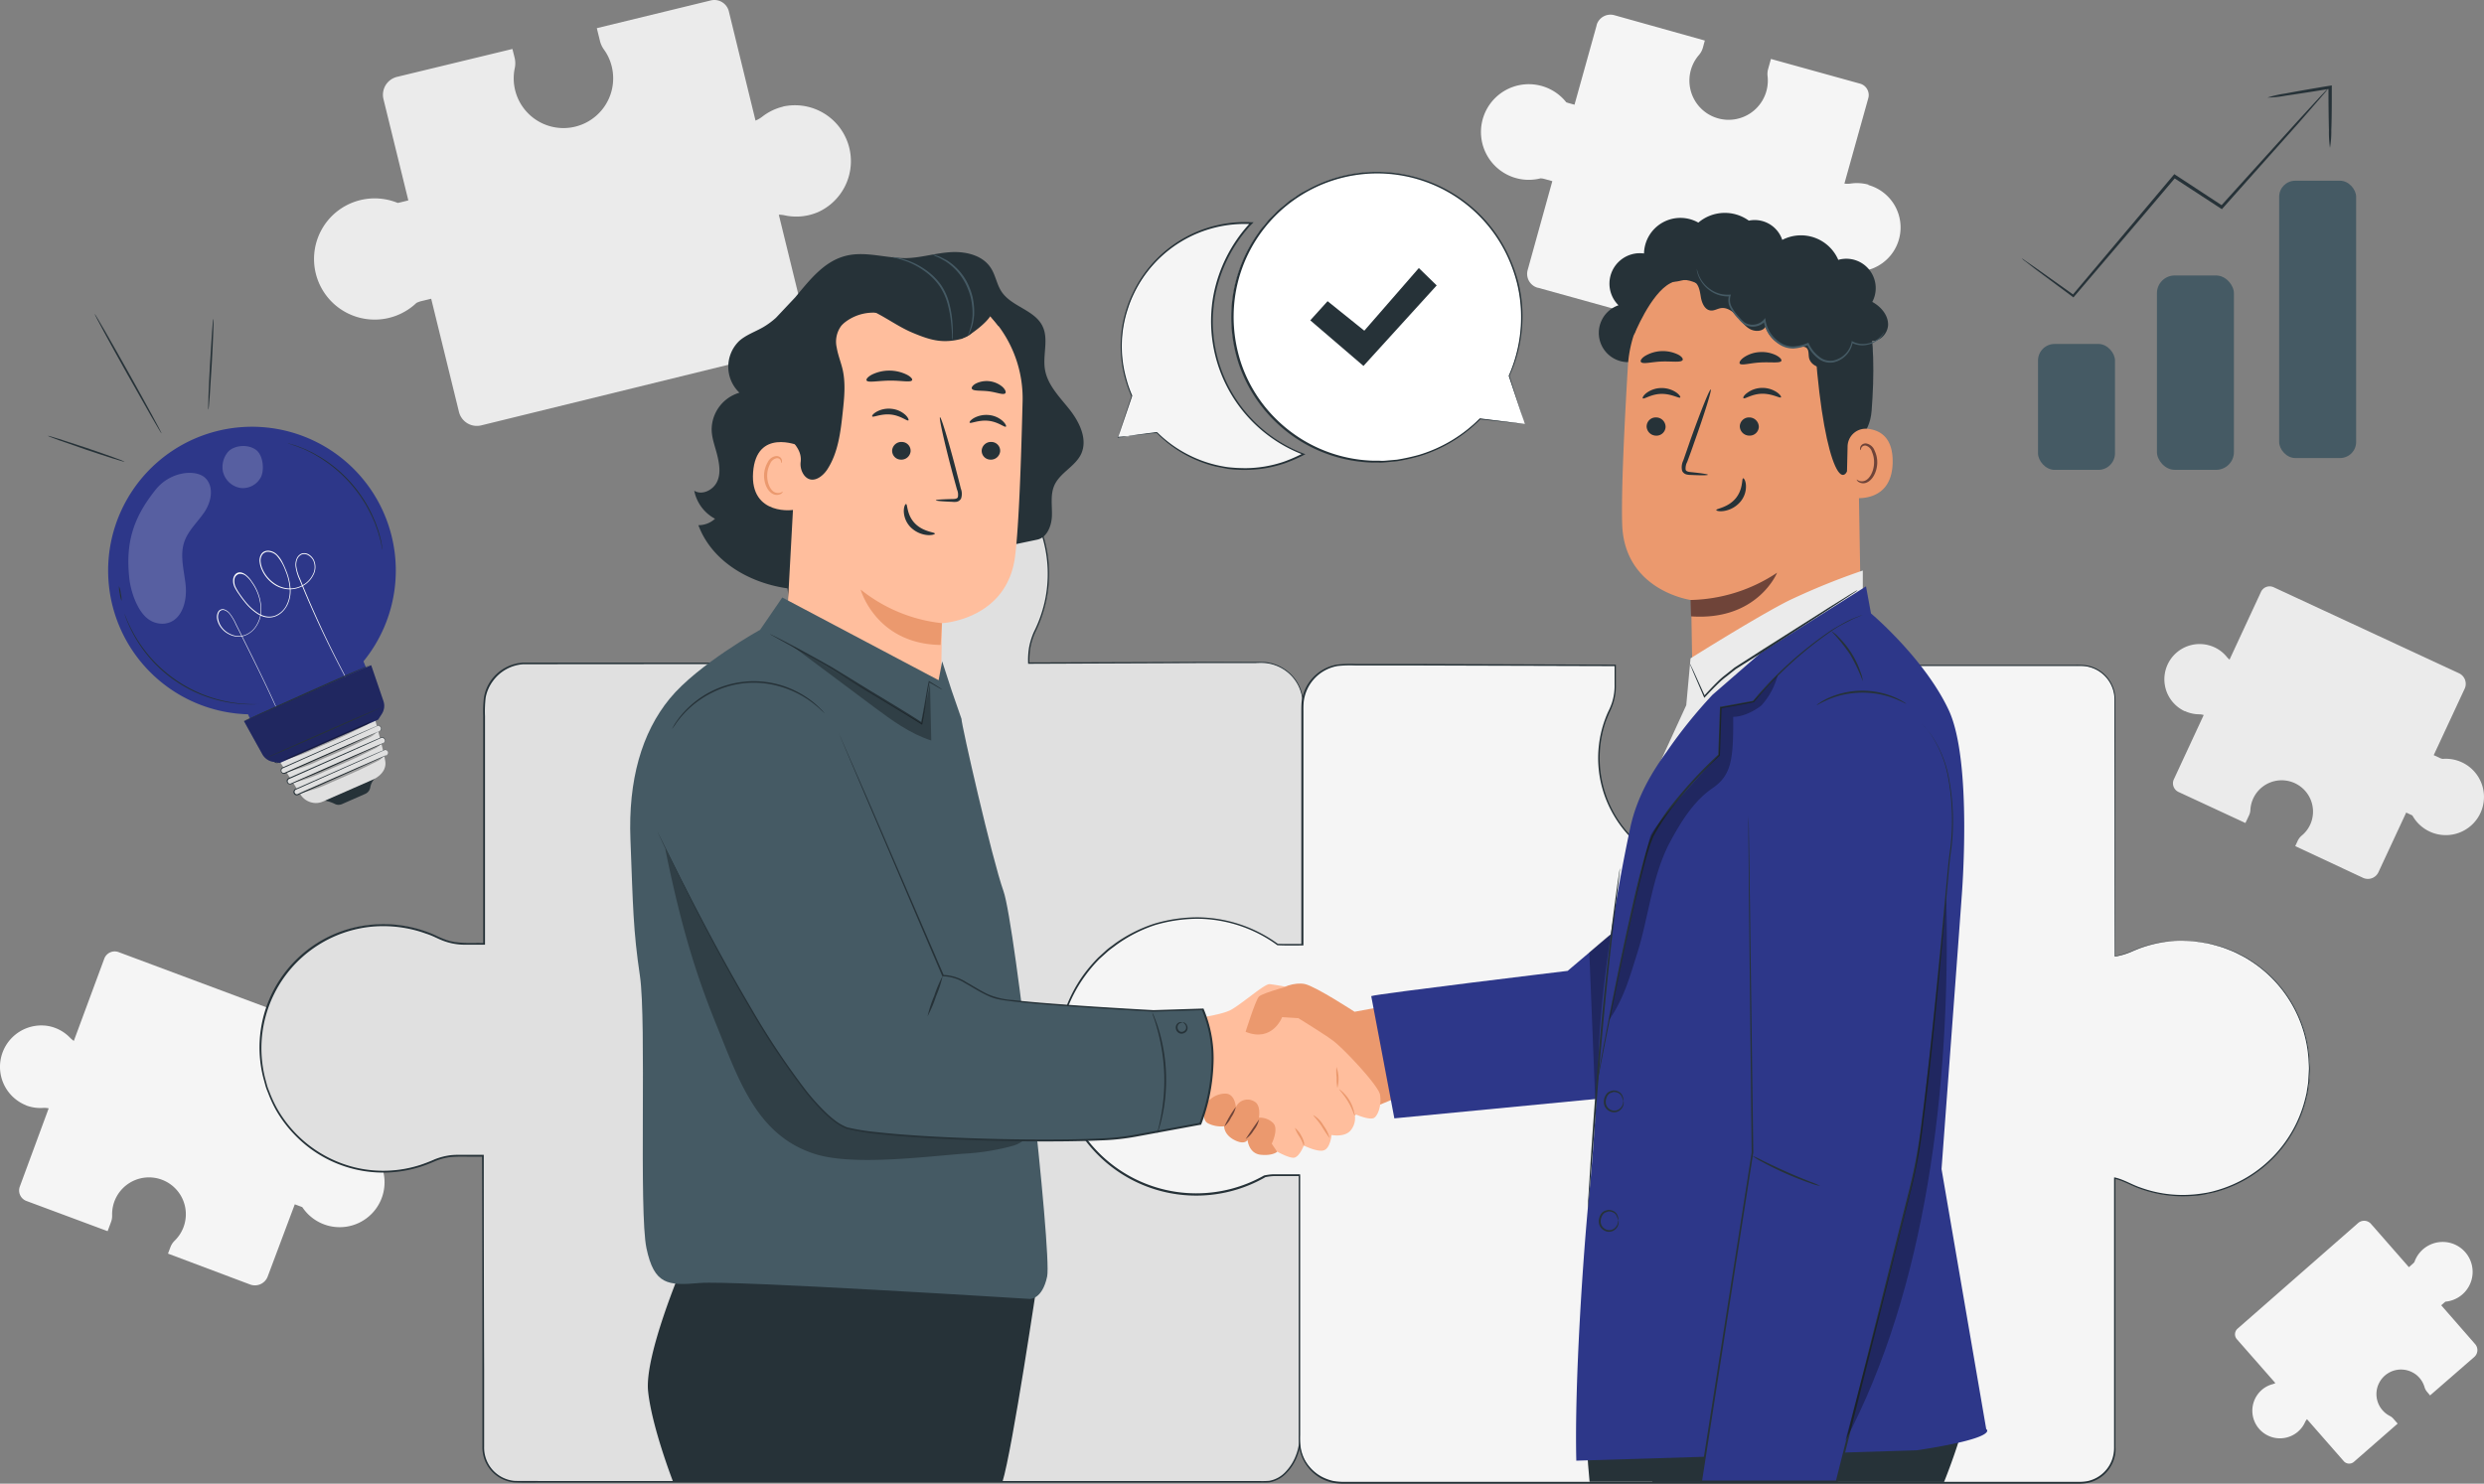 <?xml version="1.0" encoding="UTF-8"?> <svg xmlns="http://www.w3.org/2000/svg" viewBox="0 0 688.7 411.48"><rect x="0" y="0" width="688.7" height="411.48" fill="#808080" stroke="none"/> <defs> <style>.cls-1{fill:#ebebeb;}.cls-2{fill:#f5f5f5;}.cls-3{fill:#e0e0e0;}.cls-4{fill:#263238;}.cls-5{fill:#eb996e;}.cls-6{fill:#ffbe9d;}.cls-7{fill:#6f4439;}.cls-8{fill:#455a64;}.cls-11,.cls-9{opacity:0.3;}.cls-10{fill:#2d3789;}.cls-11{isolation:isolate;}.cls-12{fill:#fff;}.cls-13{opacity:0.2;}</style> </defs> <title>Ресурс 2</title> <g id="Слой_2" data-name="Слой 2"> <g id="Слой_1-2" data-name="Слой 1"> <g id="freepik--background-complete--inject-133"> <path class="cls-1" d="M217.09,29.58a15.13,15.13,0,0,0-5.71,2.75,7.75,7.75,0,0,1-1.91,1.11l-7.4-30.32a4.14,4.14,0,0,0-5-3l-31.6,7.69.88,3.58a6.89,6.89,0,0,0,1.06,2.3,13.3,13.3,0,0,1,2.2,4.75,13.79,13.79,0,1,1-26.92.61,6.61,6.61,0,0,0,0-3l-.62-2.47-32,7.74a5.11,5.11,0,0,0-3.75,6.18h0l6.89,28.08-2.18.54-.76.16A16.81,16.81,0,1,0,115.47,84a6.55,6.55,0,0,1,1.28-.47l2.8-.68,7.7,31.38a5.11,5.11,0,0,0,6.18,3.74l87.29-21.42a4.16,4.16,0,0,0,3.05-5l-7.84-32a7.53,7.53,0,0,1,1.71.19,15.27,15.27,0,0,0,9.36-1,15.51,15.51,0,0,0-9.91-29.19Z"></path> <path class="cls-1" d="M605.75,197.2a9.55,9.55,0,0,0,3.9.9,4.63,4.63,0,0,1,1.34.2l-8.28,17.84a2.64,2.64,0,0,0,1.27,3.49l18.57,8.62,1-2.11a3.93,3.93,0,0,0,.38-1.54,8.69,8.69,0,1,1,16.81,3.55,8.54,8.54,0,0,1-2.53,3.55,4.41,4.41,0,0,0-1.16,1.48l-.68,1.48,18.78,8.79a3.22,3.22,0,0,0,4.28-1.56h0l7.7-16.54,1.28.6a3.61,3.61,0,0,1,.44.22,10.59,10.59,0,1,0,8.37-15.7,4.14,4.14,0,0,1-.82-.27l-1.64-.77L683.34,191a3.23,3.23,0,0,0-1.57-4.28l-51.4-23.86a2.64,2.64,0,0,0-3.49,1.27l-8.73,18.81a5.6,5.6,0,0,1-.77-.77,9.56,9.56,0,0,0-5-3.22,9.77,9.77,0,0,0-6.66,18.29Z"></path> <path class="cls-2" d="M637.17,397a7.37,7.37,0,0,0,1.88-2.51,3.81,3.81,0,0,1,.57-.9l10.16,11.6a2,2,0,0,0,2.82.26l.08-.07,12.08-10.56-1.2-1.37a3.27,3.27,0,0,0-1-.77,6.81,6.81,0,1,1,6.31-12.07,6.55,6.55,0,0,1,1.6,1.16,6.75,6.75,0,0,1,1.74,2.93,3.57,3.57,0,0,0,.7,1.3l.84,1L686,376.34a2.53,2.53,0,0,0,.25-3.56h0L676.84,362l.84-.73L678,361a8.3,8.3,0,1,0-8.59-11,3,3,0,0,1-.46.49l-1.07.94-10.51-12a2.53,2.53,0,0,0-3.57-.24L620.36,368.5a2.07,2.07,0,0,0-.19,2.9l10.69,12.18a4.28,4.28,0,0,1-.8.31,7.49,7.49,0,0,0-3.89,2.54,7.66,7.66,0,0,0,11,10.58Z"></path> <path class="cls-2" d="M518.07,51.22a12.05,12.05,0,0,0-5-.31,6.05,6.05,0,0,1-1.7,0L518,27.2a3.28,3.28,0,0,0-2.29-4L491,16.35l-.78,2.8a5.19,5.19,0,0,0-.15,2A10.87,10.87,0,1,1,471,15.3a5.34,5.34,0,0,0,1.13-2.06l.54-2-25-7a4,4,0,0,0-5,2.7l0,.1-6.13,22-1.7-.47-.58-.19a13.26,13.26,0,1,0-7.12,21.08,5.33,5.33,0,0,1,1.06.17l2.19.61-6.81,24.55a4,4,0,0,0,2.7,5l.1,0,68.27,18.95a3.28,3.28,0,0,0,4-2.28l6.94-25a6.45,6.45,0,0,1,1.1.78,11.91,11.91,0,0,0,6.8,3A12.22,12.22,0,0,0,518,51.31Z"></path> <path class="cls-2" d="M7.26,306.58a11.28,11.28,0,0,0,4.64.69,5.71,5.71,0,0,1,1.6.11l-8,21.68a3.11,3.11,0,0,0,1.8,4h0l22.54,8.39.95-2.56a4.86,4.86,0,0,0,.3-1.85,10.22,10.22,0,1,1,17.38,7,5,5,0,0,0-1.22,1.84l-.67,1.79,22.8,8.58A3.79,3.79,0,0,0,74.23,354L81.73,334l1.56.58c.18.06.35.13.53.21a12.44,12.44,0,1,0,8.32-19.16,5.82,5.82,0,0,1-1-.24l-2-.75,8.33-22.43a3.77,3.77,0,0,0-2.22-4.86L32.92,264.07a3.09,3.09,0,0,0-4,1.78v0l-8.45,22.83a6.58,6.58,0,0,1-1-.83,11.2,11.2,0,0,0-6.1-3.3,11.48,11.48,0,0,0-6.11,22Z"></path> </g> <g id="freepik--Puzzle--inject-133"> <path class="cls-3" d="M333.26,258.14c5.56-.38,10.38,1.12,15,3.29a16.83,16.83,0,0,0,6.82,1.67l6.09-.13.08-67.71a11.61,11.61,0,0,0-11.64-11.58h0l-64.37.24v-1.34a18,18,0,0,1,1.89-7.83A35.54,35.54,0,0,0,290.18,153a36.19,36.19,0,0,0-71.81,6.19,35.48,35.48,0,0,0,3.1,14.38,17.82,17.82,0,0,1,1.61,7.25l.38,3H145.89a11.61,11.61,0,0,0-11.65,11.57h0v66.21h-5.53a17,17,0,0,1-7.4-1.79,35,35,0,0,0-21-2.89,34.25,34.25,0,0,0,5.86,67.95A33.63,33.63,0,0,0,119.86,322a17,17,0,0,1,6.86-1.52h7.1l.14,81a9.47,9.47,0,0,0,9.49,9.43H351.1c5.24,0,9.35-6.58,9.35-11.79V325.58h-8.4a15.11,15.11,0,0,0-5.67,1.11,31.43,31.43,0,0,1-43.14-30.27C303.87,280.67,317.47,259.24,333.26,258.14Z"></path> <path class="cls-4" d="M333.26,258.14l-.55.07a15.3,15.3,0,0,0-1.63.25,22.46,22.46,0,0,0-6.09,2.16c-5.07,2.59-11.71,8.49-16.72,18.35a43.93,43.93,0,0,0-4.92,17.61A32.5,32.5,0,0,0,304.78,307a31.1,31.1,0,0,0,27.2,21.7,30.62,30.62,0,0,0,13.74-1.89,16.36,16.36,0,0,1,7.2-1.36h7.69v73a13.57,13.57,0,0,1-.18,2.7,14.09,14.09,0,0,1-.74,2.61,13.64,13.64,0,0,1-2.89,4.63A8.54,8.54,0,0,1,352,411.1c-1,.1-1.86.06-2.79.07H149.59c-2.35,0-4.67.05-7.08-.05a9.76,9.76,0,0,1-8.76-10v-21.6q0-29-.11-59l.26.26h-4.43a43.48,43.48,0,0,0-4.42.1,16.65,16.65,0,0,0-4.27,1.09,44.85,44.85,0,0,1-4.22,1.63,34,34,0,0,1-34.33-8.34,34.76,34.76,0,0,1-5.75-7.47,35.56,35.56,0,0,1-2-4.29c-.28-.74-.61-1.46-.83-2.22l-.63-2.3a34.18,34.18,0,0,1,28.45-42.35,35.29,35.29,0,0,1,11.28.26,36.28,36.28,0,0,1,5.43,1.47c.89.32,1.76.67,2.61,1.07a27,27,0,0,0,2.54,1.09c3.45,1.36,7.22.87,10.9,1l-.26.26V198.58a32,32,0,0,1,.21-5.18,11.42,11.42,0,0,1,2-4.77,11.86,11.86,0,0,1,8.81-4.87h78.4l-.23.26c-.13-1-.26-2-.38-3h0a17,17,0,0,0-.93-5.47c-.29-.88-.68-1.71-1-2.59s-.68-1.75-1-2.64a36.38,36.38,0,0,1-1.73-11l.15-2.76a6.37,6.37,0,0,1,.1-1.38l.22-1.37c.17-.9.25-1.82.49-2.7l.74-2.65a8.17,8.17,0,0,1,.44-1.29l.5-1.27a18.51,18.51,0,0,1,1.11-2.49l1.26-2.41,1.49-2.42a35.35,35.35,0,0,1,7.34-7.76l1-.84,1.11-.73c.75-.48,1.47-1,2.23-1.43a38.15,38.15,0,0,1,4.75-2.25,36.17,36.17,0,0,1,10.09-2.41,33.93,33.93,0,0,1,5.14-.08c.85,0,1.7.07,2.55.16l2.51.38a36.64,36.64,0,0,1,17.66,8.83,35.91,35.91,0,0,1,11,34.48,37.71,37.71,0,0,1-3,8.48,18.38,18.38,0,0,0-1.31,4.17,22.4,22.4,0,0,0-.27,4.33l-.19-.19,49-.16h13.85c.9,0,1.79,0,2.7.05a11.86,11.86,0,0,1,5,1.7,11.65,11.65,0,0,1,5.49,8.35,45.45,45.45,0,0,1,.12,5v4.8c-.05,25.31-.09,45.43-.12,59.59v.07h-.08c-2.45,0-4.73.15-6.87.1a17.35,17.35,0,0,1-5.7-1.49,37.3,37.3,0,0,0-8.41-3,24.85,24.85,0,0,0-5.23-.56H333.3a14.38,14.38,0,0,1,1.73-.07,24.93,24.93,0,0,1,5.25.52,37.54,37.54,0,0,1,8.44,3,17.64,17.64,0,0,0,5.66,1.46c2.12,0,4.41-.08,6.86-.12l-.07.08V198.58a44.66,44.66,0,0,0-.12-4.91,11.35,11.35,0,0,0-5.36-8.14,11.54,11.54,0,0,0-4.9-1.64c-.88-.07-1.77-.06-2.67,0H334.23l-49,.2h-.18v-.18a21.6,21.6,0,0,1,.27-4.4,19.69,19.69,0,0,1,1.33-4.26,36.44,36.44,0,0,0,3-8.4,35.56,35.56,0,0,0-10.88-34.09A36.19,36.19,0,0,0,261.3,124l-2.48-.37c-.84-.09-1.68-.11-2.53-.16a33,33,0,0,0-5.07.08,35.53,35.53,0,0,0-10,2.39,38,38,0,0,0-4.7,2.22c-.75.45-1.46,1-2.2,1.42l-1.09.72-1,.83a34.92,34.92,0,0,0-7.24,7.67L223.52,141l-1.25,2.38a18,18,0,0,0-1.09,2.46l-.49,1.25a8.05,8.05,0,0,0-.44,1.28l-.72,2.61c-.24.87-.32,1.78-.49,2.67l-.22,1.35c-.06.45-.06.91-.09,1.36l-.15,2.73A35.42,35.42,0,0,0,220.29,170a26.09,26.09,0,0,0,1,2.62,26.89,26.89,0,0,1,1.06,2.61,17.32,17.32,0,0,1,1,5.62h0c.13,1,.25,2,.39,3.05v.26h-.27l-78.37.06a11.32,11.32,0,0,0-8.44,4.67,11.13,11.13,0,0,0-2,4.56,33,33,0,0,0-.19,5.17V262h-5.8a16.89,16.89,0,0,1-5.54-1c-.88-.3-1.75-.73-2.58-1.11a21.54,21.54,0,0,0-2.56-1,32.88,32.88,0,0,0-5.36-1.45,34.8,34.8,0,0,0-11.11-.26A33.9,33.9,0,0,0,72.83,295.6a33.32,33.32,0,0,0,.64,3.28l.61,2.26c.22.75.55,1.46.82,2.19a34.62,34.62,0,0,0,2,4.22,34.19,34.19,0,0,0,21.57,16.23,33.49,33.49,0,0,0,17.9-.65,44.22,44.22,0,0,0,4.19-1.62,18.14,18.14,0,0,1,4.4-1.13c1.52-.17,3-.08,4.48-.1h4.69v.3q0,30,.1,59.05v21.6a9.25,9.25,0,0,0,8.31,9.46c2.31.09,4.7,0,7,.05H349.18a24.88,24.88,0,0,0,2.73-.06,8.07,8.07,0,0,0,4.58-2.56,13.29,13.29,0,0,0,2.81-4.5,13.92,13.92,0,0,0,.73-2.54,13.63,13.63,0,0,0,.17-2.63V325.56l.16.16h-7.53a15.93,15.93,0,0,0-7.1,1.33,31.48,31.48,0,0,1-41.23-20,32.35,32.35,0,0,1-1.36-10.44,44,44,0,0,1,5-17.65c5-9.87,11.73-15.78,16.83-18.34a22.27,22.27,0,0,1,6.12-2.14,13,13,0,0,1,1.63-.22Z"></path> <path class="cls-2" d="M605.23,260.91a34.46,34.46,0,0,0-14.14,3,18.39,18.39,0,0,1-4.73,1.39V194.13a9.46,9.46,0,0,0-9.46-9.48H502.82v8.4a15.46,15.46,0,0,0,1.11,5.66,31,31,0,0,1,2.29,11.72,31.45,31.45,0,1,1-60-13.27,15.52,15.52,0,0,0,1.54-6.62v-5.89l-75-.24a11.65,11.65,0,0,0-11.65,11.65l-.07,66H356a17.06,17.06,0,0,1-1.75-.06,38.32,38.32,0,1,0-3.55,64.25,14.09,14.09,0,0,1,3.1-.34h6.57v73.67A11.66,11.66,0,0,0,372,411.23H576.88a9.48,9.48,0,0,0,9.48-9.48h0v-75a18.44,18.44,0,0,1,3.68,1.35,34.68,34.68,0,0,0,21.24,3,35.36,35.36,0,0,0-6-70.16Z"></path> <path class="cls-4" d="M605.23,260.91l2.23.1a17.9,17.9,0,0,1,2.74.26l1.75.29a11.35,11.35,0,0,1,2,.45l2.22.61c.77.26,1.56.6,2.4.92.41.17.85.32,1.28.51l1.28.67a22.66,22.66,0,0,1,2.68,1.5,35.32,35.32,0,0,1,16.52,27.67c0,.86.12,1.72.12,2.6s-.09,1.75-.14,2.65a6.05,6.05,0,0,1-.1,1.34c-.1.44-.13.9-.2,1.35l-.21,1.37c-.11.44-.21.9-.32,1.35a35.44,35.44,0,0,1-24.78,25.92c-1.1.34-2.25.51-3.39.78a20.52,20.52,0,0,1-3.51.42,34.77,34.77,0,0,1-7.21-.21,35.14,35.14,0,0,1-7.21-1.76c-2.4-.81-4.57-2.21-7.06-2.77l.2-.16v74.58a12,12,0,0,1,0,1.34,8.71,8.71,0,0,1-.22,1.34,9.73,9.73,0,0,1-7.44,7.23,14,14,0,0,1-2.75.21h-203a17.23,17.23,0,0,1-3.51-.24,12.81,12.81,0,0,1-3.33-1.22,12.13,12.13,0,0,1-4.89-5.07,11.63,11.63,0,0,1-1.11-3.39,21.12,21.12,0,0,1-.18-3.55V325.92l.26.25h-7.19a15.4,15.4,0,0,0-2.43.32h.07a38.52,38.52,0,0,1-55.59-20.95,40,40,0,0,1-2.11-12.21,41.68,41.68,0,0,1,1.86-12.2,38.54,38.54,0,0,1,5.55-10.92,42.36,42.36,0,0,1,4-4.66l2.27-2.06c.76-.67,1.62-1.24,2.42-1.86A40.22,40.22,0,0,1,320,256.18a42.29,42.29,0,0,1,11.93-1.78,38.37,38.37,0,0,1,22.41,7.4l-.13-.05c2.26.11,4.57,0,6.85.06l-.26.25q0-21.15,0-41.74v-23c0-.84,0-1.69.07-2.55a11.93,11.93,0,0,1,9.81-10.45,32.12,32.12,0,0,1,5-.18h14.81l19.44.07,37.79.12H448v5.52a15.85,15.85,0,0,1-.74,5.25,20,20,0,0,1-1,2.45c-.36.78-.67,1.58-1,2.39a31.22,31.22,0,0,0,7.65,32.61,32.36,32.36,0,0,0,7.91,5.68,30.86,30.86,0,0,0,18.58,3,31.22,31.22,0,0,0,16.48-7.87,30.69,30.69,0,0,0,5.69-7,29.32,29.32,0,0,0,3.42-8.17,30.66,30.66,0,0,0-.37-17.09c-.38-1.36-1-2.63-1.41-4a15.9,15.9,0,0,1-.57-4.22v-8.49h72.45a27.82,27.82,0,0,1,2.89.07,9.87,9.87,0,0,1,2.78.75,9.65,9.65,0,0,1,5.75,8.88v10.43c0,27,0,47.57-.06,60.68l-.08-.07c3.34-.43,5.85-2.05,8.22-2.7a34.59,34.59,0,0,1,5.93-1.34,35.32,35.32,0,0,1,3.56-.28h0a35.41,35.41,0,0,0-9.46,1.68c-2.35.65-4.86,2.29-8.23,2.74h-.07v-.07c0-13.11,0-33.66-.07-60.68V194.08a9.34,9.34,0,0,0-5.58-8.61,9.73,9.73,0,0,0-2.7-.73c-.93-.09-1.9-.06-2.86-.06H502.82l.19-.18v8.3a14.73,14.73,0,0,0,.56,4.12c.37,1.33,1,2.62,1.41,4a31.07,31.07,0,0,1,.39,17.31,30,30,0,0,1-3.46,8.27,30.67,30.67,0,0,1-5.76,7.08,31.63,31.63,0,0,1-16.7,8,31.18,31.18,0,0,1-18.84-3.05,33,33,0,0,1-8-5.76,32.24,32.24,0,0,1-5.95-8.06,31.23,31.23,0,0,1-1.73-25c.3-.82.62-1.64,1-2.43a19.29,19.29,0,0,0,1-2.4,15.27,15.27,0,0,0,.72-5.11v-5.28l.23.23-37.79-.11-19.44-.06H375.77a32.5,32.5,0,0,0-4.93.16,11.43,11.43,0,0,0-9.39,10c-.07.81-.08,1.65-.07,2.5v65h-.26c-2.29,0-4.55.06-6.89-.06h-.07l-.07-.05a37.94,37.94,0,0,0-22.1-7.3,42.31,42.31,0,0,0-11.77,1.76,39.39,39.39,0,0,0-10.75,5.52c-.79.62-1.63,1.17-2.39,1.84l-2.23,2a40,40,0,0,0-3.92,4.6,38,38,0,0,0-5.54,10.76,41.37,41.37,0,0,0-1.83,12A38.12,38.12,0,0,0,350.47,326h0a15.27,15.27,0,0,1,2.51-.33h7.48v72.35a19.18,19.18,0,0,0,.17,3.47,11,11,0,0,0,1.06,3.25,11.66,11.66,0,0,0,4.78,4.81,13,13,0,0,0,3.19,1.17,17.73,17.73,0,0,0,3.41.24h203a13.23,13.23,0,0,0,2.67-.19,9.29,9.29,0,0,0,7.13-6.94,10.2,10.2,0,0,0,.27-2.58v-74.7h.2c2.56.59,4.73,2,7.08,2.79a34.6,34.6,0,0,0,7.15,1.76,34.2,34.2,0,0,0,7.15.21c1.17-.07,2.33-.23,3.48-.41a24.84,24.84,0,0,0,3.36-.77,35.24,35.24,0,0,0,24.63-25.66c.11-.45.22-.9.32-1.35l.21-1.35.21-1.34c.07-.45.06-.9.09-1.34q.08-1.33.15-2.64c0-.86-.08-1.72-.11-2.58a35.3,35.3,0,0,0-16.38-27.57,21.77,21.77,0,0,0-2.67-1.5l-1.27-.67c-.43-.19-.86-.35-1.28-.52-.83-.32-1.62-.66-2.38-.92l-2.22-.62a12.37,12.37,0,0,0-2-.47l-1.75-.29a16.75,16.75,0,0,0-2.74-.28Z"></path> </g> <g id="freepik--Characters--inject-133"> <path class="cls-5" d="M355.47,274s3.37-1.73,6.34-1.08,13.75,7.68,13.75,7.68l8.69-1.62,5.16,24.56-33.94,14.06Z"></path> <path class="cls-6" d="M330.47,282.58s7.77-1,10.58-2.39,9.52-7.36,10.92-7.25,6.5,1.08,6.5,1.08l-2.06,6.17s10.17,6.17,13.2,8.44,12.55,12.44,13,14.93-.32,5.41-1.51,6.38-5.52-1-5.52-1a5.38,5.38,0,0,1-1,4.43c-1.62,2.17-5.4,1.41-5.4,1.41s-.33,3.57-2.06,4.22-5.63-1.3-5.63-1.3-1.17,3-2.58,3.35-5.42-2-5.42-2-17.31-12.44-21.2-14.28-5.09-1.95-5.09-1.95Z"></path> <path class="cls-5" d="M361.47,317.75c-.07,0-.12-.3-.3-.76a12.22,12.22,0,0,0-.88-1.73A11,11,0,0,1,359,312.8a6.17,6.17,0,0,1,1.79,2.2,6.77,6.77,0,0,1,.77,1.89C361.61,317.42,361.53,317.76,361.47,317.75Z"></path> <path class="cls-5" d="M368.66,315.65a30.06,30.06,0,0,1-2.19-3.27c-1.18-1.8-2.45-3-2.36-3.12a7.53,7.53,0,0,1,2.8,2.83A10.57,10.57,0,0,1,368.66,315.65Z"></path> <path class="cls-5" d="M375.6,309.4c-.15,0-.63-1.83-1.83-3.85s-2.57-3.37-2.46-3.48a10.62,10.62,0,0,1,4.29,7.33Z"></path> <path class="cls-5" d="M370.53,295.9a9.63,9.63,0,0,1,.26,5.84,13,13,0,0,1-.2-2.92A14.26,14.26,0,0,1,370.53,295.9Z"></path> <path class="cls-5" d="M345.35,286.16s2.7-8.65,3.67-9.74S359,273,359,273l2.81,7.25-2,2.12-4.33-.28S352.81,289.19,345.35,286.16Z"></path> <path class="cls-5" d="M328.75,303.28s-1.24,1,0,3.22,4.59.65,5.67,0c0,0-1.62,3.79.43,5a8.14,8.14,0,0,0,4.55.86s-.11,2.27,2.81,3.79,3.68,0,3.68,0,.32,3.78,3.67,4.11,4.54-.83,4.54-.83l-1.51-2.24s2-4,.44-5.69a5.19,5.19,0,0,0-4-1.52s.67-3.51-1.26-4.49a3.54,3.54,0,0,0-4.89,1.14,4.34,4.34,0,0,0-.23.43s-.22-3.85-3-3.76a6.29,6.29,0,0,0-4.33,1.81Z"></path> <path class="cls-7" d="M342.64,307a8.1,8.1,0,0,1-1.29,2.89,8.18,8.18,0,0,1-1.89,2.52,28.64,28.64,0,0,1,3.18-5.41Z"></path> <path class="cls-7" d="M349.09,310.45a7.52,7.52,0,0,1-1.47,3,7.7,7.7,0,0,1-2.26,2.46q1.8-2.78,3.73-5.45Z"></path> <path class="cls-4" d="M282.08,351.27H265.67L261.47,411h16.46c2.8-9.09,9.8-56.45,9.8-56.45Z"></path> <path class="cls-4" d="M189.15,351.27s-10.51,24.63-9.46,34.6S186.64,411,186.64,411h81.28a188,188,0,0,0,4-20.64c1.76-12.32,6.48-39,6.48-39Z"></path> <path class="cls-4" d="M296.55,113.58c-2.75-3.47-6.14-6.8-6.84-11.17-.65-4,1.11-8.4-.69-12-2.22-4.49-8.58-5.36-11.34-9.53-1.33-2-1.65-4.58-3-6.61-2.24-3.46-6.86-4.57-11-4.34s-8.08,1.51-12.21,1.65c-5.66.12-11.39-2-16.88-.65-6.06,1.49-10,6.6-14.11,11.53l-5.36,5.69a21.72,21.72,0,0,1-3.51,2.58c-2.2,1.27-4.68,2.1-6.6,3.77a9.94,9.94,0,0,0,0,14.41,10.7,10.7,0,0,0-7.7,10.12c0,2.51,1,4.91,1.58,7.34s1,5.12-.15,7.37-4.13,3.68-6.26,2.35a11.31,11.31,0,0,0,5.76,7.78,6.71,6.71,0,0,1-4.61,1.78c4.06,11,16.23,17.21,27.9,17.83s23.06-3.28,34.1-7.12l31.83-6.67c2.79-.5,4.1-3.8,4.19-6.64s-.48-5.81.66-8.41c1.55-3.56,5.86-5.28,7.48-8.82C301.59,121.76,299.29,117.07,296.55,113.58Z"></path> <path class="cls-4" d="M220.81,138.75c-1.94-7.21-3.85-14.47-4.52-21.91s0-15.12,2.9-22c.45-1,4.18-8,5.3-7.81.8.12-1.61,6.65-1.24,7.37,3.54,6.86,4.18,14.93,3.16,22.59a100.85,100.85,0,0,1-5.6,21.74"></path> <path class="cls-6" d="M221.54,110.26c.35-18.73,11.55-34.13,30.26-33.25l1.72.18a33.47,33.47,0,0,1,30,34.11c-.4,16.23-1,34.16-2.06,42.78-2.11,17.85-20.28,18.75-20.28,18.75l-.49,29.48-42.54-29.47Z"></path> <path class="cls-5" d="M261.15,172.83a43.5,43.5,0,0,1-22.54-9.33s4.19,15.1,22.19,15.37Z"></path> <path class="cls-4" d="M277.3,125.16a2.57,2.57,0,0,1-2.74,2.31,2.44,2.44,0,0,1-2.38-2.5v-.08a2.57,2.57,0,0,1,2.73-2.32,2.45,2.45,0,0,1,2.39,2.54Z"></path> <path class="cls-4" d="M278.89,118.32c-.35.3-2.13-1.34-4.88-1.62s-4.91.88-5.17.51c-.13-.16.26-.73,1.2-1.28a7.16,7.16,0,0,1,4.18-.82,6.65,6.65,0,0,1,3.84,1.71C278.84,117.58,279.06,118.19,278.89,118.32Z"></path> <path class="cls-4" d="M252.47,125.16a2.56,2.56,0,0,1-2.73,2.31,2.45,2.45,0,0,1-2.39-2.51v-.07a2.57,2.57,0,0,1,2.73-2.32,2.45,2.45,0,0,1,2.39,2.54Z"></path> <path class="cls-4" d="M251.87,116.58c-.35.3-2.14-1.33-4.89-1.61s-4.9.88-5.16.51c-.13-.17.25-.73,1.2-1.28a7,7,0,0,1,4.18-.82,6.7,6.7,0,0,1,3.84,1.7C251.81,115.83,252,116.46,251.87,116.58Z"></path> <path class="cls-4" d="M259.47,138.74c0-.16,1.74-.27,4.54-.34.71,0,1.39-.06,1.56-.53a3.55,3.55,0,0,0-.25-2.13c-.48-1.77-1-3.63-1.51-5.56-2.08-7.91-3.51-14.38-3.19-14.46s2.27,6.26,4.34,14.17c.5,2,1,3.81,1.42,5.58a4,4,0,0,1,.08,2.79,1.75,1.75,0,0,1-1.26.91,4.9,4.9,0,0,1-1.21,0C261.22,139.07,259.47,138.9,259.47,138.74Z"></path> <path class="cls-4" d="M251.21,139.79c.45,0,.14,3,2.47,5.38s5.54,2.4,5.52,2.82c0,.19-.77.5-2.12.4a7.59,7.59,0,0,1-4.62-2.18,6.6,6.6,0,0,1-1.88-4.5C250.6,140.45,251,139.75,251.21,139.79Z"></path> <path class="cls-4" d="M252.89,105.43c-.35.72-3,.08-6.32.13s-6,.65-6.32-.07c-.15-.34.37-1,1.5-1.6a11,11,0,0,1,9.63,0C252.47,104.44,253.05,105.09,252.89,105.43Z"></path> <path class="cls-4" d="M278.72,109.07c-.55.57-2.38-.28-4.65-.55s-4.24,0-4.62-.72c-.16-.34.21-.93,1.11-1.43a6.8,6.8,0,0,1,7.47,1C278.77,108.12,279,108.79,278.72,109.07Z"></path> <path class="cls-6" d="M221.6,123.65c-.29-.16-11.9-4.93-12.8,7.33s11.6,10.6,11.67,10.29S221.6,123.65,221.6,123.65Z"></path> <path class="cls-5" d="M217,136.35s-.22.13-.59.27a2.21,2.21,0,0,1-1.6-.09c-1.26-.56-2.2-2.7-2.1-4.92a7.15,7.15,0,0,1,.82-3,2.47,2.47,0,0,1,1.73-1.52,1.07,1.07,0,0,1,1.21.68c.14.35.05.59.11.62s.28-.19.22-.7a1.35,1.35,0,0,0-.43-.81,1.63,1.63,0,0,0-1.16-.4,3,3,0,0,0-2.37,1.74,7.47,7.47,0,0,0-1,3.36c-.1,2.48,1,4.89,2.73,5.53a2.31,2.31,0,0,0,2-.18C217,136.64,217.08,136.37,217,136.35Z"></path> <path class="cls-4" d="M276.86,90.47c2.06-1-3.49-7.78-8.22-10.31-7.16-3.82-18.29-6.6-25.21-5.11-8.34,1.79-15.4,5.43-20,12.61s-6.69,15.77-7,24.29c-.1,2.6,0,5.32,1.24,7.61,1.54,2.82,4.72,4.74,4.33,8.47a5.16,5.16,0,0,0,1,3.83c2.09,2.53,5,.46,6.39-1.7,3-4.64,3.67-10.35,4.26-15.84.42-3.9.84-7.89,0-11.72-.47-2.08-1.31-4.08-1.66-6.18a7.39,7.39,0,0,1,1.26-6.07,7.7,7.7,0,0,1,1.06-1,12.81,12.81,0,0,1,12.85-1.6c6.75,2.89,18.31,7.3,21.55,5.16,4.65-3.09,5.85-5.22,5.85-5.22Z"></path> <path class="cls-4" d="M244.17,73.42c6.89-1.82,14.56-1.21,20.66,2.47,3.23,2,6.08,4.93,6.87,8.63s-1.05,8.06-4.64,9.26l-.25.14c-5.35,1.42-8.7.5-13.8-1.64-4.3-1.8-8-4.76-12.33-6.55a25,25,0,0,0-14.57-1.36C231.15,79.33,237.29,75.24,244.17,73.42Z"></path> <path class="cls-8" d="M247.28,71.29a5.26,5.26,0,0,1,1.25.13,18.7,18.7,0,0,1,3.3.89,20.8,20.8,0,0,1,4.52,2.33,17.73,17.73,0,0,1,4.5,4.31,16.57,16.57,0,0,1,2.47,5.72,29,29,0,0,1,.76,5c.1,1.44.1,2.61.09,3.41a5.23,5.23,0,0,1-.09,1.25,5.81,5.81,0,0,1-.11-1.25c-.05-.8-.11-2-.26-3.38a33,33,0,0,0-.85-4.93,16.78,16.78,0,0,0-2.44-5.54A17.4,17.4,0,0,0,256.07,75a21.34,21.34,0,0,0-4.38-2.38A42.33,42.33,0,0,0,247.28,71.29Z"></path> <path class="cls-8" d="M258.57,70.58a4.27,4.27,0,0,1,1.06.29,8.38,8.38,0,0,1,1.21.46l1.53.77a15.84,15.84,0,0,1,6.36,7.48,18.19,18.19,0,0,1,.9,2.7,17.83,17.83,0,0,1,.4,2.62,17.31,17.31,0,0,1,.05,2.39,16.32,16.32,0,0,1-.28,2.07,10.76,10.76,0,0,1-.46,1.66,7.26,7.26,0,0,1-.49,1.19,4.52,4.52,0,0,1-.57,1,21,21,0,0,0,1.16-3.87,16.74,16.74,0,0,0,.21-2,19.6,19.6,0,0,0-.51-4.87,20.06,20.06,0,0,0-.89-2.61,16.2,16.2,0,0,0-6.07-7.37l-1.47-.83a9.37,9.37,0,0,0-1.16-.53A4.11,4.11,0,0,1,258.57,70.58Z"></path> <path class="cls-8" d="M266.57,199.35c0,1.69,8.43,38.73,11.66,47.83S291.68,347.52,290.33,354s-4.84,6.24-4.84,6.24-82.58-5.2-91.46-4.42-12.64.52-14.79-9.62.06-62.83-1.82-75.57-1.9-18.91-2.63-37.83c-.63-16.41,3.1-29.56,10.9-39.06s25.07-19.09,25.07-19.09l6.13-8.94,43.34,22.93,1-5.22,2.63,8.12Z"></path> <g class="cls-9"> <path d="M285.2,312.26c-.73-1.84-3.07-2.31-5-2.52-18.37-2-37.48-6.63-50.9-19.33-5.24-5-9.38-11-13.37-17-8.72-13.18-16.91-26.7-25.1-40.22l-6.36,2.39c3.91,19.08,7.75,32.89,14.1,48.53s11.29,30.82,27.39,35.94c10.41,3.31,30.18.77,41.07-.08a64.31,64.31,0,0,0,13.44-2.1,9,9,0,0,0,3.66-1.86A3.6,3.6,0,0,0,285.2,312.26Z"></path> </g> <path class="cls-8" d="M182.2,230.58c.47.85,37.22,79.35,53.63,82.58s67.41,4,77.36,2.09,19.69-3.63,19.69-3.63,7.21-17.12.63-31.7l-13.7.43s-38.09-2.06-43.47-3.53-10-6.51-14.87-6.24l-29-67.43S213.64,185.66,200.19,191,178.25,223.58,182.2,230.58Z"></path> <path class="cls-4" d="M320.87,314.36a6,6,0,0,1,.27-1.32c.22-.84.49-2.06.77-3.57s.55-3.33.73-5.36a56.23,56.23,0,0,0,.14-6.62,54.08,54.08,0,0,0-1.86-11.86c-.41-1.49-.78-2.68-1.07-3.5a8.29,8.29,0,0,1-.38-1.29,5.9,5.9,0,0,1,.57,1.22,34.65,34.65,0,0,1,1.23,3.46,48,48,0,0,1,2,12,53.18,53.18,0,0,1-.18,6.68,44.75,44.75,0,0,1-.85,5.39,33.74,33.74,0,0,1-.94,3.55A7.31,7.31,0,0,1,320.87,314.36Z"></path> <path class="cls-4" d="M232.47,203.17s.19.4.55,1.19l1.54,3.52,5.91,13.5c5.06,11.71,12.33,28.56,21.21,49.13l-.2-.12a12.55,12.55,0,0,1,6.43,2c2,1.1,3.93,2.38,6,3.35a20.55,20.55,0,0,0,6.9,1.6c2.41.29,4.87.5,7.37.72,10,.82,20.59,1.48,31.62,2.09h0l13.7-.44h.17l.07.15a35.27,35.27,0,0,1,2.68,15.72,51.34,51.34,0,0,1-3.36,16.19v.13H333l-8.71,1.61-9.54,1.76a65,65,0,0,1-9.54,1c-6.34.28-12.58.31-18.72.28s-12.16-.18-18.06-.4-11.66-.51-17.29-.94c-2.81-.2-5.58-.47-8.32-.77a58.84,58.84,0,0,1-8-1.34,14.42,14.42,0,0,1-3.49-2,32.12,32.12,0,0,1-3-2.6,64.43,64.43,0,0,1-5.09-5.74,211.66,211.66,0,0,1-15.44-23.22c-8.61-14.72-14.83-27.05-19.1-35.57-2.12-4.27-3.73-7.6-4.81-9.87s-1.61-3.47-1.61-3.47.16.29.44.87.72,1.44,1.27,2.56l4.89,9.82c4.33,8.49,10.59,20.79,19.24,35.47a212.16,212.16,0,0,0,15.38,23.11,62.12,62.12,0,0,0,5.06,5.69,30.92,30.92,0,0,0,2.92,2.56,13.86,13.86,0,0,0,3.38,1.94,59.6,59.6,0,0,0,7.95,1.3c2.72.3,5.49.56,8.3.76,5.61.42,11.38.72,17.27.93s11.92.35,18,.38,12.37,0,18.69-.29a65.41,65.41,0,0,0,9.47-1L324,313l8.72-1.61-.2.16a50.71,50.71,0,0,0,3.33-16A34.71,34.71,0,0,0,333.2,280l.24.15-13.7.43h0c-11-.63-21.62-1.29-31.63-2.13-2.5-.22-5-.44-7.38-.73-1.22-.14-2.42-.29-3.61-.52a13.47,13.47,0,0,1-3.42-1.13c-2.16-1-4.1-2.29-6.08-3.38a12,12,0,0,0-6.2-1.93h-.14l-.06-.13c-8.81-20.61-16-37.48-21-49.2l-5.75-13.53L233,204.39C232.66,203.58,232.47,203.17,232.47,203.17Z"></path> <path class="cls-4" d="M228.66,197.87l-1.43-1.32a27.46,27.46,0,0,0-11.34-6.26,25.54,25.54,0,0,0-18.54,1.86,26.78,26.78,0,0,0-9.88,8.43,17.43,17.43,0,0,1-1.14,1.57,2.38,2.38,0,0,1,.23-.45c.17-.28.38-.72.74-1.24a24.36,24.36,0,0,1,3.41-4.09,26.19,26.19,0,0,1,32.51-3.25,23,23,0,0,1,4.15,3.34,12.53,12.53,0,0,1,1,1.06A1.64,1.64,0,0,1,228.66,197.87Z"></path> <path class="cls-4" d="M261.36,270.65a32.7,32.7,0,0,1-1.85,5.7,34.65,34.65,0,0,1-2.34,5.51,34.37,34.37,0,0,1,1.85-5.69A36.71,36.71,0,0,1,261.36,270.65Z"></path> <path class="cls-4" d="M327.94,283.58a.55.55,0,0,1,.38,0,1.39,1.39,0,0,1,.73.72,1.55,1.55,0,0,1,0,1.56,1.77,1.77,0,0,1-1.73.8,1.68,1.68,0,0,1-1.31-1.4,1.59,1.59,0,0,1,.5-1.47,1.32,1.32,0,0,1,1-.32c.24,0,.36.08.35.11a1.93,1.93,0,0,0-1.08.47,1.3,1.3,0,0,0-.28,1.12,1.27,1.27,0,0,0,.92,1,1.38,1.38,0,0,0,1.26-.56,1.22,1.22,0,0,0,.09-1.14C328.47,283.75,327.92,283.65,327.94,283.58Z"></path> <path class="cls-4" d="M261.27,191.27a6.73,6.73,0,0,1-1-.51l-2.74-1.57.2-.08c-.54,2.73-1.07,6.75-2,11.57l-.07.32-.27-.17c-4-2.54-8.86-5.44-14-8.55-3.84-2.3-7.43-4.62-10.73-6.62s-6.37-3.72-8.92-5.15l-6.07-3.38-1.65-.92-.56-.35a2.55,2.55,0,0,1,.61.26l1.69.84c1.47.74,3.57,1.83,6.16,3.23s5.64,3.08,9,5l10.76,6.6c5.15,3.11,10,6,14,8.61l-.34.14c1-4.78,1.54-8.81,2.16-11.53v-.18l.16.09,2.67,1.67A7,7,0,0,1,261.27,191.27Z"></path> <g class="cls-9"> <path d="M219.58,179.09,242.2,196c5,3.71,10.07,7.48,16,9.37l-.35-15.74-2.31,11Z"></path> </g> <path class="cls-4" d="M452.47,100.36a8.11,8.11,0,0,1-3.74-15.7,8.44,8.44,0,0,1,7.08-14.36,10.09,10.09,0,0,1,15.06-8.56,11.36,11.36,0,0,1,14-.55,8.07,8.07,0,0,1,7.38,13.56"></path> <path class="cls-5" d="M451.34,101.52A34.41,34.41,0,0,1,485,69.19h1.78c19.23.73,29.35,17.47,28.09,36.66l1.14,68.5h0l-46.72,16.74-.41-24.67s-18.52-2.49-19.12-21C449.47,136.58,450.34,118.16,451.34,101.52Z"></path> <path class="cls-7" d="M468.71,166.4a44.84,44.84,0,0,0,24-7.57s-5.42,13.4-23.87,12.11Z"></path> <path class="cls-4" d="M456.53,118.21a2.65,2.65,0,0,0,2.59,2.61,2.53,2.53,0,0,0,2.67-2.37v-.07a2.63,2.63,0,0,0-2.59-2.61,2.52,2.52,0,0,0-2.66,2.38Z"></path> <path class="cls-4" d="M455.47,110.47c.33.34,2.3-1.18,5.13-1.23s4.95,1.32,5.25,1c.14-.16-.2-.77-1.12-1.41a7.21,7.21,0,0,0-4.21-1.21,7,7,0,0,0-4.08,1.41C455.61,109.69,455.33,110.32,455.47,110.47Z"></path> <path class="cls-4" d="M482.37,118.21a2.63,2.63,0,0,0,2.6,2.6,2.53,2.53,0,0,0,2.67-2.37v-.06a2.65,2.65,0,0,0-2.6-2.61,2.55,2.55,0,0,0-2.67,2.4Z"></path> <path class="cls-4" d="M483.39,110.43c.33.34,2.3-1.18,5.13-1.23s5,1.32,5.25,1c.15-.16-.2-.77-1.12-1.41a7.19,7.19,0,0,0-4.18-1.21,7,7,0,0,0-4.08,1.41C483.47,109.65,483.22,110.28,483.39,110.43Z"></path> <path class="cls-4" d="M473.52,131.67c0-.16-1.76-.43-4.62-.73-.73-.06-1.42-.19-1.55-.68a3.77,3.77,0,0,1,.44-2.16q1-2.66,2-5.56c2.82-7.91,4.84-14.41,4.52-14.52s-2.86,6.21-5.68,14.12q-1,2.92-1.94,5.59a4.25,4.25,0,0,0-.31,2.85,1.81,1.81,0,0,0,1.21,1,4.65,4.65,0,0,0,1.23.14C471.73,131.86,473.47,131.84,473.52,131.67Z"></path> <path class="cls-4" d="M482.33,100.79c.39.71,2.8-.12,5.79-.27s5.52.28,5.78-.47c.11-.36-.43-1-1.52-1.55a9,9,0,0,0-4.51-.85,8.66,8.66,0,0,0-4.31,1.42C482.58,99.75,482.16,100.45,482.33,100.79Z"></path> <path class="cls-4" d="M455,100.43c.61.64,2.93-.08,5.75-.17s5.21.33,5.74-.36c.24-.33-.15-1-1.21-1.55a9.68,9.68,0,0,0-9.26.42C455,99.46,454.68,100.13,455,100.43Z"></path> <path class="cls-4" d="M453,93s4.63-11.66,10.15-14.47c6.68-3.4,9.73,3.94,16.13,2s12.77-5.19,19.44-.35c7.31,5.29,4,9.18,4.62,17.36,2.48,33.17,8.74,42.43,10.14,26.76.16-1.72,4.89-3.18,5.44-10.43.73-9.41.85-20.81-1.38-27.43-1.88-5.58-5.16-9.4-11-13.56-9.2-6.56-21.65-6.45-30.08-5.43S451.88,78.58,453,93Z"></path> <path class="cls-5" d="M512.25,123.85a5,5,0,0,1,5-4.95h.26c3.45.26,7.32,2.13,7.24,9.25-.15,12.63-12.8,9.88-12.82,9.52S512.14,129.13,512.25,123.85Z"></path> <path class="cls-7" d="M514.79,133a5.14,5.14,0,0,0,.59.33,2.21,2.21,0,0,0,1.64,0c1.34-.47,2.49-2.58,2.57-4.85a7.11,7.11,0,0,0-.58-3.16,2.48,2.48,0,0,0-1.63-1.71,1.13,1.13,0,0,0-1.31.59c-.17.35-.09.61-.16.63s-.27-.22-.16-.74a1.43,1.43,0,0,1,.51-.78,1.58,1.58,0,0,1,1.22-.31,3.05,3.05,0,0,1,2.27,2,7.42,7.42,0,0,1,.72,3.53c-.11,2.54-1.44,4.91-3.27,5.42a2.41,2.41,0,0,1-2-.36C514.81,133.26,514.74,133,514.79,133Z"></path> <path class="cls-4" d="M511.47,99.41a12,12,0,0,1-5.29,2.57c-2,.24-4.25-.85-4.63-2.8-.16-.88,0-1.9-.56-2.57s-2-.51-3-.38a8.06,8.06,0,0,1-8.48-5.6c-.9,1.42-3.09,1.4-4.52.52s-2.38-2.36-3.51-3.61-2.72-2.35-4.38-2.08c-.93.15-1.79.73-2.73.66-1.66-.11-2.51-2-2.79-3.67s-.52-3.56-1.94-4.42-3-.29-4.52,0-3.5-.06-3.92-1.54a3,3,0,0,1,.52-2.3,8.15,8.15,0,0,1,9.58-3.29,11.08,11.08,0,0,1,20.31-2.57,11.26,11.26,0,0,1,15.92.48,11.1,11.1,0,0,1,2.14,3.26,8.15,8.15,0,0,1,9.43,11.66c2.29,1.25,4.28,3.47,4.38,6.08s-2.39,5.26-4.93,4.63a4.51,4.51,0,0,1-7.71,4.66"></path> <path class="cls-8" d="M470.47,74.58a.88.88,0,0,0,0,.23,2.11,2.11,0,0,0,.09.67,8.09,8.09,0,0,0,1,2.41,9.2,9.2,0,0,0,2.86,2.93,8.48,8.48,0,0,0,5.2,1.37l-.22-.28a4.58,4.58,0,0,0,.32,3.48A13.12,13.12,0,0,0,482,88.45a9.67,9.67,0,0,0,1.44,1.42,4.49,4.49,0,0,0,2,.7,4.59,4.59,0,0,0,4-1.53l-.47-.13a9.53,9.53,0,0,0,4.15,6.47,6.92,6.92,0,0,0,4.17,1.27,12.35,12.35,0,0,0,4.06-1l-.34-.14A10.06,10.06,0,0,0,504,99.34a5.33,5.33,0,0,0,4.44,1.14,6.94,6.94,0,0,0,5.24-5.55l-.28.14a6.48,6.48,0,0,0,4.35.55,7,7,0,0,0,3-1.41,5.91,5.91,0,0,0,1.38-1.57,2.83,2.83,0,0,0,.31-.66A7.46,7.46,0,0,1,520.65,94a6.85,6.85,0,0,1-2.92,1.28,6.23,6.23,0,0,1-4.11-.59l-.24-.13v.27a6.56,6.56,0,0,1-5,5.14,4.83,4.83,0,0,1-4-1.05,9.4,9.4,0,0,1-2.88-3.64l-.1-.23-.24.09a11.84,11.84,0,0,1-3.89.93,6.33,6.33,0,0,1-3.85-1.18,9,9,0,0,1-3.92-6.09l-.09-.6-.39.47a4.21,4.21,0,0,1-5.34.75,9.5,9.5,0,0,1-1.36-1.33,12.73,12.73,0,0,1-2.17-2.93,4.09,4.09,0,0,1-.34-3.14l.1-.31h-.32a8.16,8.16,0,0,1-5-1.23,9,9,0,0,1-2.84-2.77A9.92,9.92,0,0,1,470.47,74.58Z"></path> <path class="cls-4" d="M483.3,132.65c-.45,0,.07,3-2.1,5.59s-5.4,2.8-5.35,3.22c0,.19.81.45,2.15.25a7.56,7.56,0,0,0,4.5-2.52,6.53,6.53,0,0,0,1.57-4.61C484,133.28,483.47,132.58,483.3,132.65Z"></path> <path class="cls-10" d="M380.18,276.26c1.6-.64,54.45-7,54.45-7l21.44-18.16-2,52.56-67.48,6.5Z"></path> <path class="cls-11" d="M446.59,259.14c-.64.32-5.94,5-5.94,5l1.62,40.47Z"></path> <path class="cls-4" d="M536.63,354.31H447.37s4.72,25.19,6.47,36.79A149.35,149.35,0,0,0,458.15,411H539s6-14.63,7.09-24S536.63,354.31,536.63,354.31Z"></path> <path class="cls-4" d="M440.72,357.35s-2.5,28.71,0,53.6h30.92V388Z"></path> <path class="cls-1" d="M457.9,216.58l9.62-21,1.19-13s18.45-11.6,27.2-16a190.67,190.67,0,0,1,20.56-8.35v12.28Z"></path> <path class="cls-10" d="M538.3,324.21s5.23-70.22,5.58-75.44c0,0,3.09-37.52-3.57-51.8s-21.57-26.85-21.57-26.85l-1.38-7.5L488.25,181l-13.46,11.7a134.92,134.92,0,0,0-12.7,15.8c-3.82,5.29-8.07,12.09-10,20.64-.69,3.13-8.7,40.51-8.94,66.56,0,0-1.23,22.74-2.55,35.61-1.62,15.94-4.1,52.27-3.56,73.79l94.43-2.88c23.32-3.56,19.22-5.88,19.22-5.88Z"></path> <path class="cls-4" d="M516.47,170.51l-.65.3-1.93.8c-.82.4-1.82.92-3,1.53a32.61,32.61,0,0,0-3.86,2.41,107.39,107.39,0,0,0-20.73,19.16l-.05.07h-.08l-9.06,1.67.2-.23c-.14,4.21-.29,8.62-.45,13.19v.1l-.08.08a126.11,126.11,0,0,0-13.31,14.6,58.68,58.68,0,0,0-4.56,6.89l-.5.89-.37.93c-.26.61-.49,1.24-.69,1.88-.4,1.28-.8,2.55-1.13,3.83-1.39,5.1-2.55,10.08-3.63,14.82-2.14,9.49-3.93,18.07-5.42,25.27-3,14.42-4.63,23.37-4.63,23.37a15,15,0,0,1,.21-1.64c.16-1.07.43-2.65.79-4.68.74-4.05,1.84-9.9,3.27-17.12s3.19-15.8,5.32-25.3c1.06-4.75,2.21-9.73,3.6-14.85.33-1.29.73-2.57,1.14-3.86.2-.65.43-1.3.69-1.92l.39-1,.5-.91a56.38,56.38,0,0,1,4.61-7,125.87,125.87,0,0,1,13.41-14.57l-.08.18c.16-4.57.32-9,.47-13.19V196h.19l9.06-1.64-.13.08a104.29,104.29,0,0,1,20.93-19.09c1.4-1,2.77-1.69,3.91-2.37a31.17,31.17,0,0,1,3-1.48l1.95-.75Z"></path> <path class="cls-10" d="M484.77,226l1.14,93.69L471.64,411h37.61s17.1-69.29,21.08-83.85c3.86-14.14,9.66-85.31,10.17-88.8.2-1.37,4.28-26-7.73-37.55"></path> <path class="cls-4" d="M532.77,200.75s.28.26.79.78a21.67,21.67,0,0,1,2.06,2.53,31.31,31.31,0,0,1,4.69,11.52,64.28,64.28,0,0,1,.72,19.77c-.57,3.83-.85,7.94-1.26,12.31s-.82,9-1.26,13.83c-.9,9.7-1.91,20.33-3.13,31.73-.63,5.69-1.28,11.59-2.09,17.65A144.44,144.44,0,0,1,530,329.44c-6.29,25-13.2,52.58-20.47,81.54v.2H471.34v-.29c5.28-33.66,10.16-64.73,14.32-91.25h0c-.3-28.37-.55-51.79-.73-68.13-.07-8.16-.13-14.54-.17-18.91v-6.69s0,.57.06,1.69.05,2.8.09,5c.06,4.36.16,10.75.29,18.91.21,16.34.53,39.76.91,68.13h0c-4.14,26.53-9,57.6-14.23,91.27l-.25-.3h37.61l-.25.19,20.52-81.53a143.56,143.56,0,0,0,3.32-18.51c.81-6.05,1.47-11.95,2.11-17.64,1.24-11.39,2.27-22,3.2-31.71q.69-7.28,1.29-13.83c.43-4.35.73-8.51,1.3-12.32a64.7,64.7,0,0,0-.62-19.69A31.48,31.48,0,0,0,535.52,204a21.38,21.38,0,0,0-2-2.55A9.26,9.26,0,0,1,532.77,200.75Z"></path> <path class="cls-4" d="M504.67,328.91a15.61,15.61,0,0,1-2.91-.84c-1.77-.6-4.18-1.52-6.79-2.68s-4.91-2.33-6.54-3.24a15.56,15.56,0,0,1-2.58-1.59,19.58,19.58,0,0,1,2.75,1.27c1.67.82,4,1.93,6.58,3.09s5,2.12,6.71,2.81A20.71,20.71,0,0,1,504.67,328.91Z"></path> <path class="cls-4" d="M440.27,335.12a1,1,0,0,1,0-.24v-.72c0-.67.08-1.59.15-2.76.15-2.43.37-5.88.64-10.13.58-8.55,1.4-20.36,2.56-33.38s2.48-24.81,3.57-33.31c.54-4.25,1-7.69,1.35-10.06.17-1.15.31-2.06.41-2.73.05-.28.09-.51.12-.7a.94.94,0,0,1,.06-.24v.24a3,3,0,0,1-.07.72c-.07.67-.18,1.58-.31,2.74-.29,2.42-.69,5.86-1.19,10.08-1,8.51-2.26,20.28-3.42,33.3s-2,24.83-2.7,33.37c-.34,4.24-.62,7.68-.81,10.12-.1,1.16-.19,2.08-.25,2.75a5.66,5.66,0,0,1-.07.71A.67.67,0,0,1,440.27,335.12Z"></path> <path class="cls-4" d="M516.47,188.93a46.71,46.71,0,0,0-3.54-7.46,47.87,47.87,0,0,0-5.19-6.43,7.88,7.88,0,0,1,1.91,1.54,25.19,25.19,0,0,1,6.26,10A8.5,8.5,0,0,1,516.47,188.93Z"></path> <path class="cls-4" d="M450.08,305.34a1.14,1.14,0,0,1,.09.68,2.71,2.71,0,0,1-.82,1.7,2.61,2.61,0,0,1-2.71.62,3.05,3.05,0,0,1-1.4-1,2.8,2.8,0,0,1-.56-1.76,3.63,3.63,0,0,1,.72-2.18,2.28,2.28,0,0,1,.88-.69c.36-.13.62-.2.92-.29h.07a3,3,0,0,1,1.81.52,2.26,2.26,0,0,1,.84,1.19,2.42,2.42,0,0,1,.16,1.22c-.07,0-.12-.44-.41-1.12a2.13,2.13,0,0,0-.8-1,2.79,2.79,0,0,0-1.6-.38h.07c-.27.1-.62.2-.87.3a1.9,1.9,0,0,0-.67.56,3.38,3.38,0,0,0-.6,1.87,2.39,2.39,0,0,0,1.6,2.3,2.25,2.25,0,0,0,2.3-.43A2.75,2.75,0,0,0,450,306C450.06,305.58,450,305.35,450.08,305.34Z"></path> <path class="cls-4" d="M448.68,338.47a1.14,1.14,0,0,1,.09.68,2.69,2.69,0,0,1-.82,1.7,2.59,2.59,0,0,1-2.71.62,3.18,3.18,0,0,1-1.4-1,2.8,2.8,0,0,1-.56-1.76,3.7,3.7,0,0,1,.72-2.18,2.28,2.28,0,0,1,.88-.69c.36-.13.62-.2.92-.29h.07a3,3,0,0,1,1.81.52,2.26,2.26,0,0,1,.84,1.19,2.42,2.42,0,0,1,.16,1.22c-.06,0-.12-.44-.41-1.12a2,2,0,0,0-.8-1,2.79,2.79,0,0,0-1.6-.38h.07c-.27.1-.62.2-.86.3a1.85,1.85,0,0,0-.68.56,3.38,3.38,0,0,0-.6,1.87,2.39,2.39,0,0,0,1.6,2.3,2.25,2.25,0,0,0,2.3-.43,2.75,2.75,0,0,0,.87-1.46C448.66,338.72,448.63,338.48,448.68,338.47Z"></path> <path class="cls-4" d="M528.54,195.21c0,.09-1.29-.71-3.49-1.55a24,24,0,0,0-4-1.13,25.41,25.41,0,0,0-5-.44,26.34,26.34,0,0,0-5,.58,23.48,23.48,0,0,0-3.92,1.24c-2.17.9-3.39,1.73-3.45,1.64a4.18,4.18,0,0,1,.83-.62,7,7,0,0,1,1-.63,16,16,0,0,1,1.43-.73,22.76,22.76,0,0,1,4-1.37,23,23,0,0,1,10.21-.14,22.38,22.38,0,0,1,4,1.26,12.83,12.83,0,0,1,1.45.69,6.89,6.89,0,0,1,1.06.6A3.8,3.8,0,0,1,528.54,195.21Z"></path> <g class="cls-9"> <path d="M446.15,282.85c4.07-5.93,5.57-11.52,7.75-18.38,3.23-10.19,4.13-21.7,9.21-31.11,3-5.54,6.5-11.22,11.7-14.78s5.82-7.87,5.72-19.78c3.63,0,7.46-2.76,7.91-3.25a20.18,20.18,0,0,0,4.45-8.33c-2.54,2.77-6.78,7.35-6.78,7.35s-9.19,1.71-9.06,1.65c-.22,4.58-.23,8.61-.46,13.19,0,0-17.63,18.71-19,22.47S446.15,282.85,446.15,282.85Z"></path> </g> <g class="cls-9"> <path d="M511.61,399.64c22.35-42.29,29.29-97.9,28-150.87,0,0-6.41,64.39-8.58,75.44S511.61,399.64,511.61,399.64Z"></path> </g> <path class="cls-4" d="M515,163.7a2.4,2.4,0,0,1-.5.39l-1.49,1-5.56,3.64-18.31,11.85-7.91,5h0l-2.52,2a20.75,20.75,0,0,0-2.26,1.93c-1.39,1.34-2.62,2.64-3.73,3.82l-.2.21-.11-.26-2.88-6.7c-.31-.75-.56-1.36-.76-1.83a3.15,3.15,0,0,1-.23-.65,2.4,2.4,0,0,1,.33.61c.22.45.5,1,.85,1.78l3,6.6-.31-.05c1.09-1.2,2.31-2.52,3.7-3.88a20.66,20.66,0,0,1,2.28-2l2.51-2h0l7.9-5.07,18.43-11.69,5.62-3.5,1.54-.92A3,3,0,0,1,515,163.7Z"></path> </g> <g id="freepik--light-bulb--inject-133"> <path class="cls-4" d="M44.8,120.23c-.12.07-4.37-7.31-9.5-16.47s-9.18-16.64-9.06-16.71,4.37,7.3,9.5,16.47S44.92,120.16,44.8,120.23Z"></path> <path class="cls-4" d="M59.16,88.43c.14,0-.06,5.65-.45,12.61s-.81,12.59-.94,12.58.06-5.65.45-12.61S59,88.42,59.16,88.43Z"></path> <path class="cls-4" d="M34.53,128.05c-.05.13-4.84-1.37-10.71-3.36S13.23,121,13.28,120.87s4.83,1.37,10.7,3.35S34.57,127.92,34.53,128.05Z"></path> <path class="cls-10" d="M106.39,142.23A39.88,39.88,0,1,0,68.77,198.1l4,9.22,32-14s-2.07-5.25-4-9.9A39.87,39.87,0,0,0,106.39,142.23Z"></path> <path class="cls-12" d="M100,195.39s-.1-.15-.26-.43-.42-.71-.73-1.26c-.64-1.12-1.57-2.77-2.74-4.91-2.31-4.29-5.58-10.56-9.15-18.51-.9-2-1.82-4.08-2.74-6.28-.46-1.1-.92-2.22-1.4-3.36A12.84,12.84,0,0,1,81.93,157a4.39,4.39,0,0,1,.29-2,2.57,2.57,0,0,1,1.38-1.46,2.42,2.42,0,0,1,2,.23A3.75,3.75,0,0,1,87,155.26a4.6,4.6,0,0,1-.07,4.12,7,7,0,0,1-2.94,3.1,7.54,7.54,0,0,1-4.29.93,8,8,0,0,1-4.18-1.66,9.54,9.54,0,0,1-2.87-3.58,6.91,6.91,0,0,1-.66-2.26,3.3,3.3,0,0,1,.52-2.33,2.1,2.1,0,0,1,1-.72,2.57,2.57,0,0,1,1.23-.09,3.72,3.72,0,0,1,2.15,1.14,7.78,7.78,0,0,1,1.41,2,19.93,19.93,0,0,1,1,2.21,16.41,16.41,0,0,1,1.21,4.77,9,9,0,0,1-.83,4.9,7.11,7.11,0,0,1-1.49,2,5.73,5.73,0,0,1-2.17,1.27,5.28,5.28,0,0,1-2.5.09,6.84,6.84,0,0,1-2.28-1,15.09,15.09,0,0,1-3.52-3.34,23.15,23.15,0,0,1-1.42-1.92,14.25,14.25,0,0,1-1.25-2,4.09,4.09,0,0,1-.39-2.36,2.67,2.67,0,0,1,.48-1.12,1.71,1.71,0,0,1,1-.64,2,2,0,0,1,1.2.16,3.6,3.6,0,0,1,1,.63,7.55,7.55,0,0,1,1.5,1.74,13.34,13.34,0,0,1,2.59,8.5,8.49,8.49,0,0,1-1.44,4,6.46,6.46,0,0,1-3.3,2.54,5.54,5.54,0,0,1-4-.34,6.32,6.32,0,0,1-2.89-2.64,5.45,5.45,0,0,1-.63-1.83,3,3,0,0,1,.34-1.89,1.45,1.45,0,0,1,1.74-.6,3.46,3.46,0,0,1,1.48,1.1,14.61,14.61,0,0,1,1.77,3l1.5,3C70.93,184,74,190.32,76,194.76c1,2.22,1.76,4,2.26,5.14.24.59.43,1,.56,1.35l.18.46-.21-.45c-.13-.31-.33-.75-.58-1.34-.52-1.17-1.29-2.9-2.32-5.11-2-4.43-5.1-10.78-9-18.57-.49-1-1-2-1.51-3a13.85,13.85,0,0,0-1.75-3,3.2,3.2,0,0,0-1.38-1,1.25,1.25,0,0,0-1.48.51,2.76,2.76,0,0,0-.28,1.83,5.44,5.44,0,0,0,.61,1.75,6.06,6.06,0,0,0,2.79,2.53,5.29,5.29,0,0,0,3.83.32,6.1,6.1,0,0,0,3.16-2.45,8.36,8.36,0,0,0,1.4-3.91,13.06,13.06,0,0,0-2.47-8.24,7.55,7.55,0,0,0-1.45-1.69,2.52,2.52,0,0,0-2-.73A1.74,1.74,0,0,0,65,160.7a3.77,3.77,0,0,0,.37,2.19,14.06,14.06,0,0,0,1.22,2c.45.65.92,1.29,1.42,1.9A15.15,15.15,0,0,0,71.47,170a6.94,6.94,0,0,0,2.19.92,5.09,5.09,0,0,0,2.36-.08,6,6,0,0,0,3.49-3.17,8.66,8.66,0,0,0,.79-4.75,15.79,15.79,0,0,0-1.18-4.68,12.85,12.85,0,0,0-2.37-4.1,3.44,3.44,0,0,0-2-1.06,2,2,0,0,0-2,.7,3,3,0,0,0-.47,2.13,6.93,6.93,0,0,0,.63,2.17,9.32,9.32,0,0,0,2.86,3.49,7.74,7.74,0,0,0,4,1.61,7.28,7.28,0,0,0,4.14-.89,6.75,6.75,0,0,0,2.84-3,4.4,4.4,0,0,0,.08-3.89A3.54,3.54,0,0,0,85.48,154a2.16,2.16,0,0,0-1.82-.22,2.41,2.41,0,0,0-1.25,1.32,4.17,4.17,0,0,0-.27,1.85,12.35,12.35,0,0,0,1.06,3.57l1.38,3.37q1.38,3.28,2.72,6.27c3.55,8,6.79,14.24,9.07,18.55,1.15,2.15,2.06,3.8,2.69,4.93l.7,1.28A5.06,5.06,0,0,1,100,195.39Z"></path> <path class="cls-4" d="M71.93,195.3a2.63,2.63,0,0,1-.49,0c-.32,0-.8.06-1.41.06a35.79,35.79,0,0,1-5.17-.31A37.16,37.16,0,0,1,35.14,172c-.23-.57-.37-1-.48-1.32,0-.15-.1-.31-.14-.47a2.28,2.28,0,0,1,.2.45c.12.29.28.74.53,1.3a39.61,39.61,0,0,0,2.32,4.6,39,39,0,0,0,4.51,6.16A38.12,38.12,0,0,0,70,195.29h1.91Z"></path> <path class="cls-4" d="M33,162.58a7.23,7.23,0,0,1,.49,2,7.15,7.15,0,0,1,.21,2.06,7.7,7.7,0,0,1-.49-2A7.15,7.15,0,0,1,33,162.58Z"></path> <path class="cls-4" d="M106.06,152.49c0-.14-.08-.27-.11-.41-.06-.3-.15-.69-.26-1.18,0-.26-.11-.55-.18-.86s-.18-.64-.28-1a23.32,23.32,0,0,0-.76-2.46l-.5-1.39c-.18-.48-.42-1-.64-1.47-.42-1-1-2.05-1.58-3.15a38.16,38.16,0,0,0-10.65-12c-1-.7-2-1.41-2.94-1.94-.47-.28-.92-.58-1.37-.81l-1.32-.67a18.35,18.35,0,0,0-2.31-1c-.35-.14-.67-.29-1-.4l-.83-.28-1.15-.4a1.88,1.88,0,0,1-.39-.16,1.91,1.91,0,0,1,.41.11l1.16.34.84.26,1,.38c.69.29,1.5.57,2.34,1l1.33.65c.46.23.91.53,1.4.8a31.35,31.35,0,0,1,3,1.94A37.41,37.41,0,0,1,102,140.47a33.68,33.68,0,0,1,1.57,3.19c.21.51.45,1,.63,1.48l.49,1.4a20.68,20.68,0,0,1,.72,2.44c.09.37.19.7.26,1s.11.6.15.86q.14.75.21,1.2A2.28,2.28,0,0,1,106.06,152.49Z"></path> <g class="cls-13"> <path class="cls-12" d="M56.94,132.58c-1.31-1.26-3.49-1.63-5.77-1.35A12.48,12.48,0,0,0,43,136c-6,7.56-8.27,14.49-7.13,24.54.38,3.4,2.09,8.56,4.85,10.85a6.55,6.55,0,0,0,5,1.55c4.65-.61,6.17-6.06,5.77-10.45-.38-4.09-1.71-8.3-.4-12.19,1.09-3.21,3.78-5.56,5.65-8.38S59.38,135,56.94,132.58Z"></path> </g> <g class="cls-13"> <path class="cls-12" d="M71,124.78c-2.37-1.75-6.17-1.24-7.76.52a6.5,6.5,0,0,0-1.43,5.49,6,6,0,0,0,4.87,4.54,5.63,5.63,0,0,0,5.76-3.22C73.34,129.94,72.86,126.18,71,124.78Z"></path> </g> <g id="freepik--2ggvdetif--inject-133"> <path class="cls-4" d="M89.87,222a10.57,10.57,0,0,1,2.9.93,2.33,2.33,0,0,0,2.06.07l6.44-2.83a2.38,2.38,0,0,0,1.38-1.74,4.48,4.48,0,0,1,1.45-2.68Z"></path> </g> <path class="cls-3" d="M75,207.1c.06.13,6,9.54,8.23,13.13a5.16,5.16,0,0,0,4.27,2.48,4.9,4.9,0,0,0,2-.4l14.09-6.19s3.68-1.61,3.24-4.9c-.48-3.46-4.12-16.28-4.12-16.28Z"></path> <rect class="cls-3" x="80.41" y="213.38" width="28.33" height="1.61" rx="0.76" ry="0.76" transform="translate(-78.67 56.68) rotate(-23.9)"></rect> <path class="cls-4" d="M107.15,209.48a.88.88,0,0,0,.38-.43.76.76,0,0,0-.08-.67.69.69,0,0,0-.77-.37c-1.34.56-3.3,1.48-5.72,2.55L82.05,219a.64.64,0,0,0-.37.47.81.81,0,0,0,0,.31,1.51,1.51,0,0,0,.15.28.66.66,0,0,0,.56.22A4.64,4.64,0,0,0,83,220l2.66-1.18,5-2.22,8.52-3.74,5.76-2.51,1.57-.67.41-.16c.09,0,.14-.06.14,0l-.13.07-.4.19-1.55.72-5.72,2.58-8.5,3.79-5,2.24-2.66,1.18-.34.15a1.71,1.71,0,0,1-.38.13.94.94,0,0,1-.79-.31,1.33,1.33,0,0,1-.2-.37.79.79,0,0,1,0-.43.88.88,0,0,1,.52-.67l18.94-8.36c2.43-1.05,4.37-1.93,5.77-2.48a.77.77,0,0,1,.86.44.8.8,0,0,1,.06.72A.71.71,0,0,1,107.15,209.48Z"></path> <rect class="cls-3" x="78.44" y="210.21" width="29.46" height="1.61" rx="0.76" ry="0.76" transform="translate(-77.5 55.84) rotate(-23.9)"></rect> <path class="cls-4" d="M106.28,206.08a.84.84,0,0,0,.38-.45.77.77,0,0,0-.1-.69.71.71,0,0,0-.84-.31l-5.93,2.67-19.65,8.75a.64.64,0,0,0-.37.5.55.55,0,0,0,0,.31.77.77,0,0,0,.17.29.7.7,0,0,0,.6.17c.2-.07.46-.2.68-.29L84,215.8l5.23-2.3,8.85-3.9,6-2.6,1.63-.69.43-.18.15,0-.14.08-.41.19-1.62.74-5.94,2.68-8.82,3.95L84.12,216l-2.76,1.22c-.25.1-.44.21-.73.31a.93.93,0,0,1-.84-.23,1.14,1.14,0,0,1-.23-.38.87.87,0,0,1-.06-.45.9.9,0,0,1,.53-.7l19.67-8.68c2.53-1.1,4.56-2,6-2.6a.82.82,0,0,1,.94.37.86.86,0,0,1,.08.75A.7.7,0,0,1,106.28,206.08Z"></path> <rect class="cls-3" x="76.7" y="207.04" width="30.19" height="1.61" rx="0.76" ry="0.76" transform="translate(-76.34 55.01) rotate(-23.9)"></rect> <path class="cls-4" d="M105.22,202.76a.77.77,0,0,0,.35-1,.56.56,0,0,0-.1-.15.69.69,0,0,0-.86-.27l-6.09,2.74-20.11,9a.59.59,0,0,0-.37.51.62.62,0,0,0,0,.33.84.84,0,0,0,.18.28.64.64,0,0,0,.62.13c.22-.08.47-.2.71-.31l2.83-1.25,5.34-2.36,9.06-4,6.12-2.67,1.67-.71.44-.18.15-.06s0,0-.14.08l-.43.21-1.65.75-6,2.78-9,4L82.58,213l-2.83,1.25-.73.32a.87.87,0,0,1-.87-.19,1.05,1.05,0,0,1-.25-.37.91.91,0,0,1-.07-.46.88.88,0,0,1,.52-.72l20.12-8.89,6.12-2.66a.81.81,0,0,1,1,.32.89.89,0,0,1,.11.76A.65.65,0,0,1,105.22,202.76Z"></path> <rect class="cls-3" x="74.72" y="203.87" width="31.35" height="1.61" rx="0.76" ry="0.76" transform="translate(-75.17 54.17) rotate(-23.9)"></rect> <path class="cls-4" d="M104.36,199.36a.76.76,0,0,0,.4-.48.87.87,0,0,0-.16-.73.74.74,0,0,0-.93-.19l-6.31,2.84-20.89,9.29a.65.65,0,0,0-.38.54.82.82,0,0,0,.28.62.64.64,0,0,0,.65.07l.75-.33,2.93-1.29,5.55-2.45,9.39-4.14,6.35-2.77,1.73-.74.45-.18.16-.06-.15.08-.44.21-1.71.79-6.31,2.84-9.38,4.18-5.54,2.47-2.93,1.3-.75.33a.93.93,0,0,1-.91-.1,1,1,0,0,1-.28-.38.89.89,0,0,1,.37-1.19l.06,0,20.9-9.22,6.34-2.77a.81.81,0,0,1,1,.24.9.9,0,0,1,.15.78.74.74,0,0,1-.3.4A.22.22,0,0,1,104.36,199.36Z"></path> <path class="cls-10" d="M67.66,200c.12.26,3.4,6.16,5.09,9.2a4.22,4.22,0,0,0,3,2.08l1.85.3,27.23-12,1-1.54a4.15,4.15,0,0,0,.46-3.64l-3.39-9.91Z"></path> <g class="cls-9"> <path d="M83.53,219.87a38.21,38.21,0,0,0,8.4-2.93c2.32-1,4.63-2,7.13-3.13,1.83-.85,3.49-1.69,5.3-2.58a5.52,5.52,0,0,0,1.94-1.4Z"></path> </g> <g class="cls-9"> <path d="M81.16,217.12a45.51,45.51,0,0,0,9-3.21c2.51-1.11,5-2.13,7.69-3.37,2-.92,3.77-1.82,5.72-2.77a6.25,6.25,0,0,0,2.11-1.48Z"></path> </g> <g class="cls-9"> <path d="M79.78,214a44.06,44.06,0,0,0,9-3.21c2.5-1.11,5-2.12,7.69-3.37,2-.91,3.77-1.81,5.72-2.76a6.5,6.5,0,0,0,2.11-1.48Z"></path> </g> <g class="cls-9"> <path d="M78.4,210.83a45.51,45.51,0,0,0,9-3.21c2.5-1.11,5-2.13,7.69-3.37,2-.92,3.77-1.82,5.72-2.77a6.25,6.25,0,0,0,2.11-1.48Z"></path> </g> <path class="cls-11" d="M67.66,200c.12.26,3.4,6.16,5.09,9.2a4.22,4.22,0,0,0,3,2.08l1.85.3,27.23-12,1-1.54a4.15,4.15,0,0,0,.46-3.64l-3.39-9.91Z"></path> <path class="cls-4" d="M106.19,196c0,.06-7.23,3.31-16.22,7.26s-16.29,7.09-16.32,7S80.88,207,89.87,203,106.16,196,106.19,196Z"></path> <path class="cls-4" d="M102.62,184.41c0,.08-7.83,3.64-17.58,8s-17.67,7.77-17.7,7.7,7.83-3.63,17.58-8S102.59,184.34,102.62,184.41Z"></path> </g> <g id="freepik--speech-bubble--inject-133"> <path class="cls-12" d="M422.79,117.58l-12.49-1.46a40.18,40.18,0,1,1,8.09-11.89h0Z"></path> <path class="cls-4" d="M422.79,117.58s-.11-.3-.31-.88l-.87-2.56-3.32-9.89h.22a.11.11,0,0,1-.17,0h0a.14.14,0,0,1,0-.15,40.14,40.14,0,0,0,3.25-19.49,39.19,39.19,0,0,0-1-6.1,43.14,43.14,0,0,0-2.13-6.26,39.83,39.83,0,0,0-76.1,10.46A40.76,40.76,0,0,0,344.2,101a39.4,39.4,0,0,0,9.07,14.68,40,40,0,0,0,27.41,12.09h1.71a10.48,10.48,0,0,0,1.68,0l3.27-.29a57.27,57.27,0,0,0,6.08-1.33,40,40,0,0,0,16.85-10.11.09.09,0,0,1,.1,0l9.25,1.15,2.4.31.83.11-.78-.07-2.38-.25-9.35-1h.1a39.94,39.94,0,0,1-17,10.26,55.41,55.41,0,0,1-6.13,1.37l-3.3.31a12,12,0,0,1-1.7.06h-1.73a40.38,40.38,0,0,1-37-27,41.12,41.12,0,0,1-1.88-18.48,40.22,40.22,0,0,1,7.1-18.11,17.43,17.43,0,0,1,1.48-1.94l1.55-1.88,1.71-1.72a19.42,19.42,0,0,1,1.77-1.63l1.85-1.53c.6-.52,1.31-.91,1.95-1.37a22.09,22.09,0,0,1,2-1.3l2.08-1.12a39.88,39.88,0,0,1,17.66-4.53A40.46,40.46,0,0,1,410.82,60a40.06,40.06,0,0,1,8,12.12A42.81,42.81,0,0,1,421,78.45a39.08,39.08,0,0,1,1,6.17,40.09,40.09,0,0,1-3.48,19.61l-.21-.13h0a.13.13,0,0,1,.18,0,.06.06,0,0,1,0,.06c1.39,4.37,2.47,7.73,3.2,10,.35,1.11.62,2,.8,2.55A6,6,0,0,0,422.79,117.58Z"></path> <polygon class="cls-4" points="363.28 88.84 368.08 83.53 378.26 91.71 393.38 74.34 398.33 79.16 378.03 101.49 363.28 88.84"></polygon> <path class="cls-2" d="M312.75,121l7.93-1a.11.11,0,0,1,.08,0,34.45,34.45,0,0,0,14.45,8.67,52.06,52.06,0,0,0,5.21,1.14l2.81.25a8.65,8.65,0,0,0,1.44,0h1.47a34.11,34.11,0,0,0,12.16-2.64c1-.44,2.08-.93,3.09-1.48l-.93-.37a39.92,39.92,0,0,1-13.14-8.9,39,39,0,0,1-9-14.57A40.4,40.4,0,0,1,336.47,84a39.37,39.37,0,0,1,7-17.75,18.06,18.06,0,0,1,1.46-1.9l1.52-1.84.65-.66H346a34.37,34.37,0,0,0-25.37,10.47,34,34,0,0,0-6.86,10.22A39,39,0,0,0,311.92,88a34.13,34.13,0,0,0,1.93,21.94.11.11,0,0,1,0,.13L311,118.43c-.32,1-.57,1.69-.75,2.2l-.26.75.71-.1Z"></path> <path class="cls-4" d="M312.75,121l-.69.12-2.07.3h-.1v-.1c.78-2.34,2.06-6.22,3.77-11.39v-.06h0l-.07-.16-.14-.33-.27-.67c-.19-.45-.35-.92-.53-1.4q-.5-1.5-.9-3a33.59,33.59,0,0,1-1-6.91,34.58,34.58,0,0,1,.56-7.8,36,36,0,0,1,1.06-4.08A29.94,29.94,0,0,1,314,81.43a34.38,34.38,0,0,1,33-19.79h.57l-.4.4-.65.66h0A40.51,40.51,0,0,0,337,81.62a39.24,39.24,0,0,0,24.45,44.17l.49.18-.46.22a40.56,40.56,0,0,1-5.41,2.35,36,36,0,0,1-5.44,1.35,36.59,36.59,0,0,1-10.24.14h0c-1.16-.24-2.29-.43-3.39-.67a29.29,29.29,0,0,1-3.16-.93,34.55,34.55,0,0,1-5.48-2.47,34,34,0,0,1-7.62-5.81c0-.09-.23,0-.38,0l-.47,0-.89.11-1.62.19-2.54.29-1.55.17h-.54l.53-.09,1.55-.22,2.53-.34,1.62-.21.89-.12.47-.06h.24a.38.38,0,0,1,.15,0,.17.17,0,0,1,.1,0h0a34.23,34.23,0,0,0,7.62,5.7,34.71,34.71,0,0,0,12,4h0a45.25,45.25,0,0,0,4.93.27,33.65,33.65,0,0,0,10.59-1.8,42.84,42.84,0,0,0,5.33-2.34v.4a39.63,39.63,0,0,1-24.8-44.57,40.78,40.78,0,0,1,9.61-19.15h0l.66-.66.17.44a34,34,0,0,0-32.6,19.37,30.05,30.05,0,0,0-1.6,4,32.91,32.91,0,0,0-.71,18.56c.26,1,.55,2.06.87,3,.17.47.33.94.51,1.39l.27.67.14.32.06.16a.24.24,0,0,1-.05.32v-.06c-1.77,5.17-3.08,9.06-3.91,11.34l-.06-.07L312,121Z"></path> </g> <g id="freepik--chart--inject-133"> <rect class="cls-8" x="631.91" y="50.12" width="21.34" height="76.91" rx="4.45" ry="4.45"></rect> <rect class="cls-8" x="565.05" y="95.39" width="21.34" height="34.92" rx="4.6" ry="4.6"></rect> <rect class="cls-8" x="598.02" y="76.4" width="21.34" height="53.9" rx="4.92" ry="4.92"></rect> <path class="cls-4" d="M645.36,24.71a3.66,3.66,0,0,1-.51.68l-1.59,1.87-6,6.9-21,23.59-.23.27-.3-.2-13.1-8.55.56-.08-.5.59C592,62.43,582.19,73.89,575.05,82.27l-.19.21-.22-.17-10.41-7.73-2.76-2.14a6.45,6.45,0,0,1-.94-.79,6.65,6.65,0,0,1,1,.66l2.9,2L575,81.83h-.4l27.5-32.65.5-.59.25-.29.31.21,13.08,8.58-.53.07,21.15-23.39,6.2-6.75,1.69-1.78A3.41,3.41,0,0,1,645.36,24.71Z"></path> <path class="cls-4" d="M646,41a29.9,29.9,0,0,1-.29-4.91c-.08-3-.13-7.24-.13-11.9l.49.42-.42.07c-4.7.77-9,1.43-12,1.86a29,29,0,0,1-5,.52,30.86,30.86,0,0,1,4.93-1.12c3.07-.58,7.31-1.33,12-2.1l.43-.07.49-.08v.5c0,4.66,0,8.86-.13,11.9A26.09,26.09,0,0,1,646,41Z"></path> </g> </g> </g> </svg> 